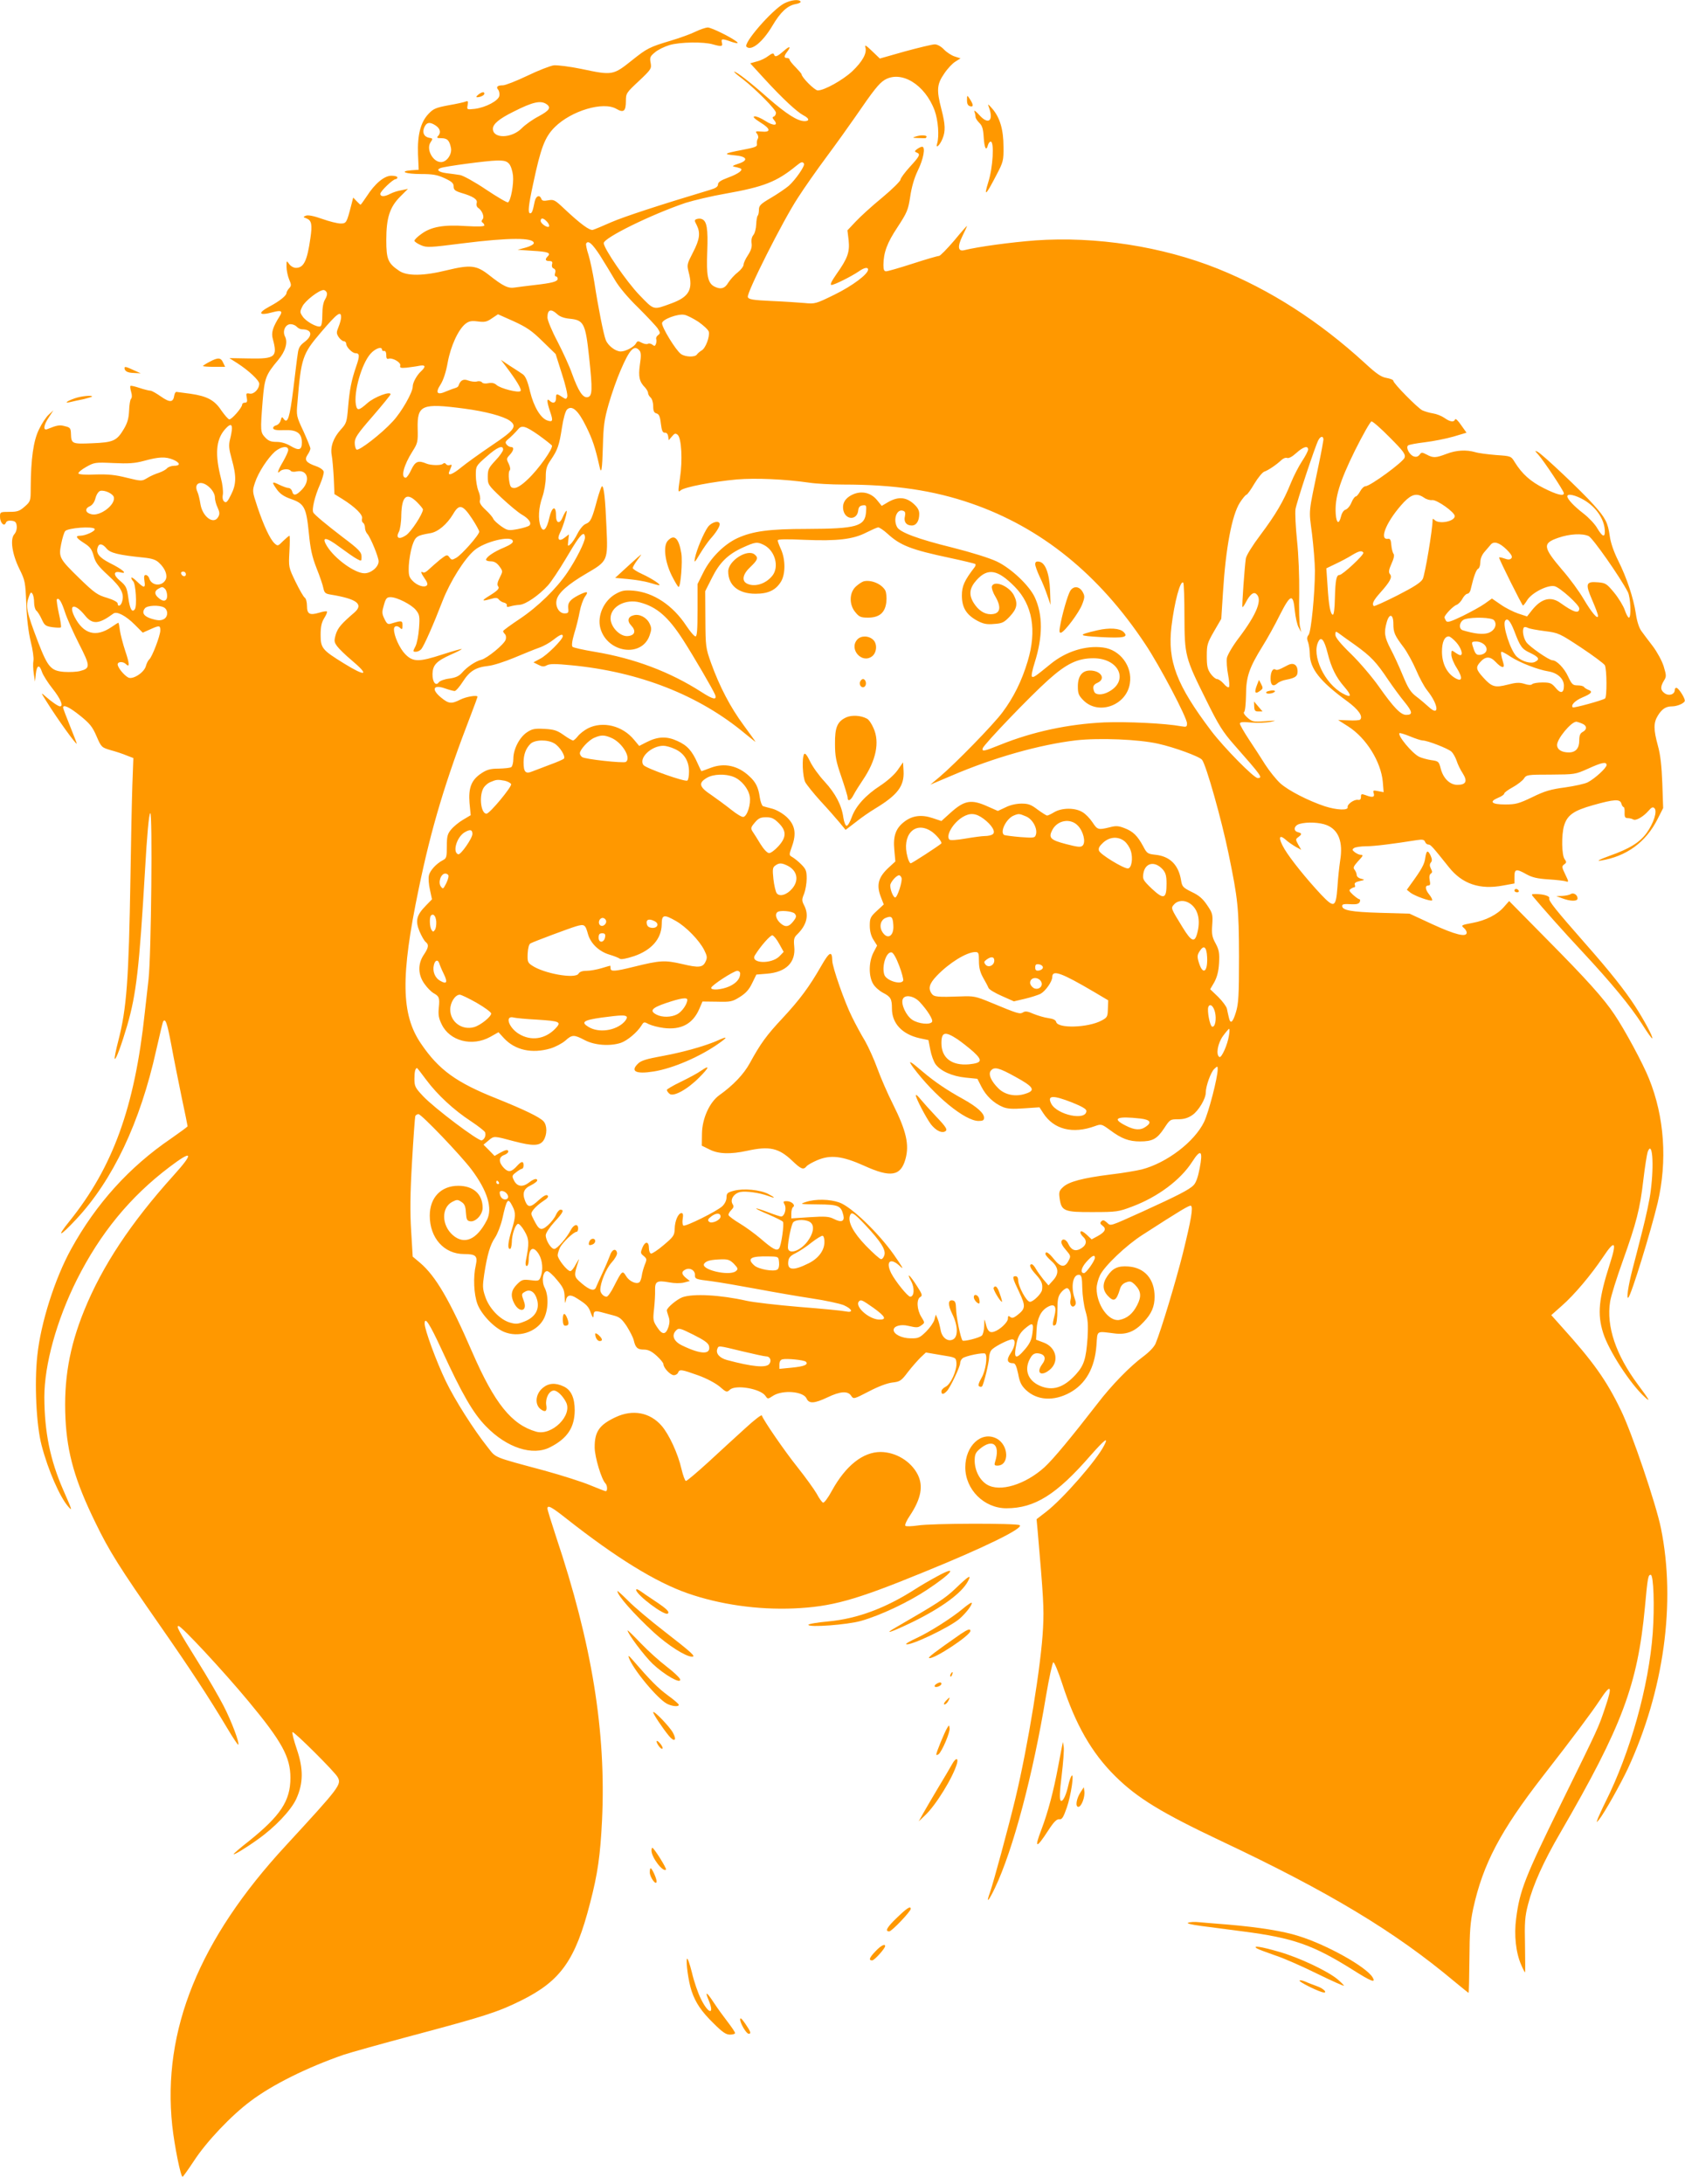 <?xml version="1.0" standalone="no"?>
<!DOCTYPE svg PUBLIC "-//W3C//DTD SVG 20010904//EN"
 "http://www.w3.org/TR/2001/REC-SVG-20010904/DTD/svg10.dtd">
<svg version="1.0" xmlns="http://www.w3.org/2000/svg"
 width="988pt" height="1280pt" viewBox="0 0 988 1280"
 preserveAspectRatio="xMidYMid meet">
<g transform="translate(0,1280) scale(0.1,-0.1)"
fill="#ff9800" stroke="none">
<path d="M4598 12780 c-71 -38 -241 -233 -221 -254 28 -27 95 27 152 123 47
80 88 118 136 127 19 3 32 10 29 15 -9 15 -57 9 -96 -11z"/>
<path d="M4077 12614 c-26 -13 -92 -37 -146 -53 -121 -36 -138 -45 -221 -111
-115 -92 -117 -93 -301 -54 -68 14 -141 23 -162 21 -21 -3 -91 -30 -155 -61
-65 -31 -129 -56 -143 -56 -32 0 -42 -9 -28 -26 6 -7 9 -23 7 -35 -4 -29 -80
-69 -144 -77 -47 -5 -47 -5 -42 22 4 22 2 26 -11 21 -9 -4 -54 -14 -101 -22
-74 -14 -89 -20 -117 -50 -47 -49 -66 -124 -62 -237 l4 -91 -43 -3 c-75 -6
-34 -22 56 -22 71 0 97 -5 140 -25 41 -19 52 -29 52 -48 0 -19 8 -26 43 -37
72 -21 99 -39 92 -60 -3 -10 0 -22 7 -27 24 -15 40 -53 28 -68 -8 -9 -8 -15 0
-20 5 -3 10 -11 10 -16 0 -7 -36 -8 -108 -4 -130 9 -204 -4 -261 -46 -23 -16
-41 -34 -41 -40 0 -5 17 -17 38 -26 34 -15 51 -14 247 11 271 34 415 34 415 1
0 -7 -21 -19 -47 -26 l-48 -13 87 -6 c90 -5 110 -12 90 -32 -18 -18 -15 -28 9
-28 16 0 20 -5 16 -19 -3 -12 1 -22 10 -25 9 -4 12 -13 8 -26 -4 -11 -2 -20 4
-20 6 0 11 -6 11 -14 0 -16 -31 -25 -139 -37 -42 -5 -92 -11 -111 -14 -40 -7
-69 7 -154 74 -73 57 -108 60 -246 27 -137 -34 -234 -35 -280 -3 -65 44 -75
67 -75 180 0 130 20 193 82 255 l45 45 -38 -8 c-21 -3 -51 -13 -66 -21 -34
-18 -58 -18 -58 0 0 15 74 86 90 86 6 0 10 5 10 10 0 6 -16 10 -35 10 -42 0
-97 -46 -145 -121 -18 -27 -34 -49 -36 -49 -2 0 -12 10 -23 21 l-20 21 -11
-43 c-27 -105 -29 -109 -63 -109 -18 0 -66 12 -108 27 -48 17 -82 24 -95 19
-18 -8 -18 -8 3 -16 30 -12 35 -36 23 -116 -19 -134 -39 -174 -85 -174 -13 0
-31 10 -39 22 -16 22 -16 22 -16 -15 0 -21 7 -54 15 -74 14 -32 14 -38 0 -53
-8 -9 -15 -21 -15 -27 0 -15 -40 -48 -97 -78 -77 -41 -66 -58 20 -34 46 12 56
6 37 -24 -41 -65 -51 -97 -40 -135 28 -104 14 -116 -138 -113 l-117 2 47 -30
c65 -42 128 -100 128 -120 0 -31 -31 -63 -56 -58 -21 4 -22 1 -17 -24 4 -22 2
-29 -11 -29 -9 0 -16 -5 -16 -11 0 -18 -63 -90 -76 -87 -7 2 -27 25 -46 52
-40 61 -84 84 -180 98 -40 5 -77 10 -83 11 -5 1 -11 -8 -13 -20 -6 -42 -25
-44 -77 -8 -27 19 -55 35 -62 35 -8 0 -37 7 -64 16 -27 9 -52 15 -54 12 -3 -2
-1 -18 4 -35 6 -19 5 -35 -1 -41 -5 -5 -10 -36 -11 -68 -2 -45 -9 -71 -30
-107 -42 -71 -62 -80 -187 -85 -119 -5 -122 -3 -124 56 -1 32 -5 37 -35 44
-31 9 -47 6 -103 -17 -27 -11 -23 23 9 70 l26 40 -27 -25 c-15 -13 -41 -52
-57 -86 -33 -66 -48 -172 -49 -345 0 -75 -1 -78 -35 -108 -31 -27 -43 -31 -90
-31 -54 0 -55 -1 -55 -29 0 -34 24 -60 34 -36 4 11 15 15 33 13 22 -2 29 -9
31 -31 2 -17 -4 -37 -14 -48 -26 -29 -13 -117 30 -204 33 -67 35 -76 40 -205
3 -87 13 -165 26 -220 12 -47 19 -97 16 -113 -3 -15 -2 -49 2 -75 l7 -47 5 45
c6 53 21 58 36 12 6 -18 34 -63 62 -98 47 -59 66 -104 44 -104 -11 0 -51 28
-86 59 -28 25 -27 23 9 -34 63 -101 175 -256 175 -243 0 3 -18 49 -40 104 -22
54 -40 102 -40 107 0 20 38 2 99 -47 57 -46 73 -65 97 -121 28 -65 30 -66 84
-82 30 -8 72 -22 93 -31 l39 -15 -6 -161 c-3 -89 -8 -330 -11 -536 -10 -604
-22 -771 -72 -963 -14 -54 -23 -100 -20 -103 7 -7 41 87 73 196 53 182 71 338
104 904 12 212 23 333 31 340 14 14 6 -833 -10 -974 -6 -52 -16 -140 -22 -195
-59 -555 -187 -906 -442 -1223 -80 -99 -57 -92 40 12 215 230 375 567 469 991
20 88 38 163 40 167 14 23 24 -6 49 -139 15 -82 43 -220 61 -308 19 -88 34
-163 34 -166 0 -3 -44 -35 -97 -72 -244 -166 -439 -381 -586 -648 -95 -172
-178 -432 -198 -623 -18 -162 -6 -411 25 -527 38 -146 107 -303 156 -359 26
-29 24 -24 -29 97 -77 176 -110 339 -111 544 0 190 72 451 191 689 137 272
312 486 544 661 136 103 144 84 22 -51 -249 -276 -417 -529 -523 -790 -88
-216 -121 -410 -110 -635 10 -204 56 -365 176 -610 81 -167 141 -262 378 -602
179 -257 286 -420 397 -606 32 -54 60 -95 62 -93 9 9 -39 137 -86 228 -26 51
-95 170 -154 264 -112 180 -125 204 -110 204 17 0 262 -263 409 -440 197 -237
247 -328 247 -450 0 -135 -58 -222 -245 -372 -49 -38 -88 -72 -88 -75 0 -7 66
32 140 85 101 71 196 171 227 238 42 92 43 177 3 293 -17 51 -29 96 -25 99 7
7 248 -232 265 -264 24 -43 12 -58 -304 -401 -508 -549 -725 -1083 -666 -1641
13 -119 50 -304 61 -300 4 2 34 44 67 94 73 112 218 265 331 349 127 96 330
197 546 272 39 13 221 64 405 113 416 111 497 136 636 205 232 115 318 236
404 571 45 172 60 281 70 483 25 521 -59 1037 -270 1666 -27 83 -50 156 -50
163 0 23 22 12 113 -60 290 -228 520 -370 708 -436 189 -66 411 -98 624 -89
222 10 357 47 755 210 358 145 595 261 569 278 -20 12 -521 11 -598 -2 -35 -5
-68 -6 -72 -2 -5 5 7 32 27 61 65 98 79 173 45 240 -40 78 -128 131 -217 132
-104 0 -205 -80 -286 -227 -22 -41 -45 -72 -52 -70 -6 2 -23 25 -37 52 -15 26
-66 97 -113 156 -76 95 -199 274 -209 303 -2 6 -46 -28 -98 -76 -52 -47 -149
-136 -215 -197 -67 -61 -126 -111 -132 -111 -5 0 -17 32 -26 70 -20 89 -73
204 -117 254 -68 78 -169 97 -269 50 -96 -45 -124 -85 -123 -179 1 -57 40
-186 63 -209 12 -12 13 -46 2 -46 -4 0 -45 16 -91 35 -45 19 -167 58 -269 86
-305 82 -282 73 -331 135 -83 104 -194 279 -247 389 -55 114 -124 302 -124
337 0 45 28 3 101 -155 119 -259 184 -371 259 -447 122 -126 274 -175 376
-122 101 51 143 116 144 215 0 74 -21 121 -65 141 -48 23 -89 20 -123 -9 -44
-37 -48 -101 -8 -127 25 -17 35 -8 29 27 -6 40 17 85 45 85 20 0 52 -31 71
-68 40 -77 -83 -199 -175 -173 -144 41 -244 166 -374 464 -134 309 -215 447
-306 525 l-44 37 -9 150 c-7 110 -6 217 5 405 8 140 17 261 19 268 2 6 11 12
19 12 17 0 247 -240 311 -325 93 -124 125 -227 90 -296 -59 -115 -132 -147
-200 -88 -66 58 -68 161 -3 195 27 14 32 14 53 0 19 -12 25 -26 27 -63 3 -41
6 -48 25 -51 32 -5 73 39 73 79 0 80 -54 129 -143 129 -101 0 -167 -69 -167
-175 0 -131 84 -225 201 -225 69 0 81 -11 69 -65 -16 -69 -12 -170 10 -229 23
-60 96 -137 155 -162 84 -35 187 -3 230 70 30 51 34 139 9 188 -20 38 -11 98
14 98 9 0 36 -24 59 -53 37 -44 43 -59 44 -102 1 -30 4 -39 6 -22 6 38 26 43
65 18 59 -37 70 -49 83 -88 9 -24 14 -30 15 -17 0 29 7 33 43 24 18 -5 51 -14
75 -20 35 -9 48 -20 77 -63 18 -29 37 -65 41 -82 10 -44 22 -55 60 -55 25 0
45 -10 74 -36 22 -20 40 -42 40 -49 0 -22 41 -65 61 -65 11 0 22 7 25 15 8 21
20 19 118 -16 50 -18 102 -46 126 -66 39 -34 42 -35 60 -18 34 31 179 6 208
-36 14 -20 14 -20 46 1 57 35 176 25 195 -16 14 -32 45 -31 123 6 75 36 120
39 139 9 14 -20 15 -20 104 26 55 29 109 49 138 52 44 5 52 10 91 62 24 31 58
69 74 85 l31 29 88 -15 c88 -14 88 -14 91 -45 4 -44 -34 -128 -64 -141 -13 -7
-24 -18 -24 -27 0 -20 13 -19 33 3 20 22 77 142 77 163 0 9 6 22 14 28 16 14
124 36 133 27 15 -15 2 -102 -22 -142 -16 -28 -21 -45 -14 -49 6 -4 13 -4 17
-1 10 11 41 139 42 172 0 17 8 38 18 46 23 21 98 58 117 58 23 0 18 -40 -9
-81 -26 -38 -21 -59 15 -59 12 0 19 -16 29 -62 9 -50 19 -69 46 -95 65 -61
162 -67 256 -16 94 51 147 145 157 277 7 92 -5 84 112 70 65 -7 114 12 165 68
46 48 64 90 64 148 0 103 -58 170 -153 177 -62 5 -93 -10 -124 -56 -30 -44
-29 -81 2 -115 36 -39 51 -31 72 39 5 19 18 33 36 39 23 9 31 6 52 -14 36 -37
39 -68 13 -119 -26 -51 -59 -78 -104 -87 -62 -12 -134 87 -134 185 0 19 9 54
20 77 27 55 154 176 250 237 220 142 275 175 283 170 14 -8 2 -79 -47 -278
-42 -167 -127 -449 -160 -529 -9 -21 -37 -50 -73 -77 -76 -56 -186 -168 -269
-277 -152 -196 -257 -323 -309 -371 -114 -103 -263 -148 -338 -102 -43 26 -71
82 -72 139 0 36 5 48 28 68 77 66 124 29 92 -73 -6 -19 -4 -23 13 -23 72 0 68
121 -5 159 -88 45 -183 -42 -183 -169 0 -130 110 -240 241 -240 166 0 294 80
493 309 84 95 108 113 80 59 -44 -87 -242 -313 -339 -388 l-57 -44 6 -65 c34
-391 38 -456 32 -571 -10 -212 -88 -691 -162 -1000 -40 -166 -127 -487 -149
-551 -25 -69 -10 -56 29 26 106 222 223 663 299 1123 18 107 38 197 43 199 6
2 29 -54 52 -124 77 -239 174 -408 311 -543 130 -129 272 -215 625 -382 630
-297 1016 -530 1362 -820 45 -37 83 -68 85 -68 2 0 4 89 5 198 1 161 5 215 22
295 57 261 160 456 405 772 184 236 291 380 336 448 68 104 78 90 32 -44 -40
-118 -32 -101 -257 -559 -213 -434 -243 -510 -264 -674 -13 -97 -2 -201 30
-273 10 -24 20 -43 22 -43 2 0 1 71 0 157 -3 136 -1 170 18 242 29 113 89 248
190 421 362 624 452 865 495 1320 16 175 19 190 34 190 17 0 23 -184 12 -340
-23 -314 -132 -702 -278 -993 -19 -38 -38 -81 -44 -95 -9 -26 -9 -26 7 -7 32
40 126 208 169 299 211 456 283 972 194 1409 -28 139 -171 562 -235 692 -85
176 -162 284 -349 491 l-59 66 62 55 c74 65 170 179 242 286 69 104 82 91 40
-39 -66 -206 -75 -295 -40 -406 32 -103 160 -301 246 -378 34 -31 25 -15 -42
75 -130 175 -186 342 -163 486 5 33 39 141 74 238 80 224 101 304 121 477 9
77 21 149 25 162 27 73 39 -67 18 -228 -5 -46 -28 -152 -49 -234 -21 -83 -47
-185 -58 -226 -25 -97 -37 -178 -24 -165 18 18 131 385 172 556 57 244 40 502
-51 727 -35 88 -143 288 -202 375 -63 95 -165 208 -399 444 l-219 222 -31 -35
c-39 -45 -107 -79 -183 -93 -68 -13 -70 -14 -50 -31 8 -7 15 -19 15 -26 0 -29
-66 -13 -199 48 l-136 63 -175 5 c-168 5 -220 15 -220 40 0 11 9 13 61 10 25
-1 38 4 42 14 4 9 2 16 -3 16 -5 0 -21 12 -37 26 -22 21 -25 27 -13 34 8 6 18
10 22 10 4 0 5 6 2 14 -4 10 5 17 28 22 32 7 32 8 8 14 -14 3 -25 13 -25 22 0
8 -6 22 -12 30 -10 11 -7 20 17 47 34 36 36 41 17 41 -7 0 -22 7 -33 15 -16
13 -17 16 -4 25 8 5 40 10 70 10 48 0 159 14 297 36 34 5 44 3 49 -10 3 -9 12
-16 20 -16 13 0 24 -13 120 -133 78 -98 181 -133 318 -107 l66 12 0 39 c0 47
10 49 72 14 33 -18 64 -25 128 -29 46 -3 92 -8 102 -12 17 -5 17 -2 -4 41 -21
43 -21 48 -6 59 14 10 14 14 2 31 -17 23 -19 142 -3 196 19 62 56 88 170 120
124 35 159 37 166 9 3 -11 9 -20 13 -20 4 0 7 -15 6 -32 -1 -27 3 -33 19 -33
11 0 25 -4 32 -8 15 -9 59 16 90 52 17 20 25 23 34 14 18 -18 -5 -88 -46 -145
-41 -56 -99 -92 -220 -135 -58 -21 -76 -31 -50 -27 151 24 266 107 335 245
l32 63 -5 146 c-4 102 -11 167 -26 220 -26 95 -26 134 0 176 24 39 47 54 83
54 32 0 76 20 75 34 -1 18 -34 69 -47 74 -7 2 -12 -3 -12 -12 0 -26 -34 -37
-58 -20 -26 18 -28 37 -6 74 16 25 15 31 -1 85 -10 32 -39 85 -64 118 -25 33
-56 73 -67 89 -13 18 -26 57 -32 101 -14 92 -53 210 -104 312 -25 50 -44 104
-49 143 -11 79 -25 106 -95 184 -68 77 -299 295 -328 310 -18 9 -17 6 5 -18
32 -36 149 -212 149 -225 0 -19 -43 -8 -118 30 -78 39 -127 83 -170 152 -22
36 -22 36 -109 42 -49 4 -104 11 -123 17 -53 15 -110 12 -168 -10 -63 -24 -78
-25 -117 -4 -27 14 -31 14 -41 -1 -9 -11 -20 -15 -34 -10 -25 8 -48 51 -34 64
5 5 50 13 99 19 50 6 125 21 167 33 l77 23 -32 45 c-17 25 -32 40 -35 33 -6
-18 -30 -15 -63 9 -16 11 -46 23 -66 26 -21 3 -49 12 -63 18 -29 15 -170 158
-170 173 0 6 -18 13 -40 17 -31 5 -59 24 -127 87 -269 246 -554 429 -862 553
-327 131 -716 191 -1070 166 -144 -11 -336 -37 -416 -57 -38 -10 -42 20 -12
82 15 30 27 57 27 60 0 2 -34 -36 -75 -86 -42 -49 -82 -90 -89 -90 -8 0 -77
-20 -154 -45 -77 -25 -147 -45 -156 -45 -12 0 -16 9 -16 38 1 72 21 128 83
221 56 86 62 100 74 178 8 55 23 108 44 152 34 68 47 141 26 141 -7 0 -20 -7
-30 -14 -15 -12 -16 -14 -2 -20 24 -9 18 -21 -40 -84 -30 -33 -55 -67 -55 -75
0 -8 -48 -56 -107 -105 -60 -49 -130 -113 -156 -141 l-48 -51 7 -58 c7 -69 -5
-105 -71 -198 -30 -43 -40 -64 -29 -64 16 0 113 48 159 79 32 23 55 27 55 11
0 -27 -93 -96 -197 -147 -110 -54 -115 -55 -175 -49 -35 3 -122 9 -195 12
-108 5 -133 9 -138 23 -9 22 205 447 293 581 37 58 113 166 168 240 55 74 131
180 169 235 107 156 138 195 171 216 97 59 237 -25 294 -178 21 -57 28 -151
15 -194 -11 -34 15 -12 31 27 19 45 17 85 -6 174 -29 111 -27 146 16 208 19
29 49 61 66 71 l30 19 -34 11 c-19 6 -48 25 -63 41 -17 18 -39 30 -54 30 -14
0 -93 -19 -174 -41 l-148 -42 -46 44 c-34 33 -44 39 -39 22 11 -34 -17 -84
-77 -141 -56 -52 -164 -112 -202 -112 -18 0 -95 77 -95 95 0 3 -16 21 -35 41
-19 19 -35 39 -35 44 0 6 -7 10 -15 10 -19 0 -19 11 0 36 26 34 16 37 -20 5
-39 -34 -51 -38 -57 -19 -3 8 -13 5 -33 -10 -15 -12 -45 -27 -67 -32 l-39 -11
87 -95 c104 -113 186 -189 225 -210 34 -17 38 -34 7 -34 -42 0 -107 42 -215
136 -104 92 -184 154 -198 154 -4 0 17 -19 47 -41 81 -63 198 -181 198 -200 0
-10 -6 -19 -12 -22 -10 -3 -10 -8 1 -21 28 -33 -3 -36 -51 -5 -26 17 -55 29
-64 27 -12 -2 -1 -13 35 -36 61 -37 63 -59 5 -53 -34 3 -37 1 -25 -13 7 -9 9
-21 5 -28 -5 -7 -7 -21 -6 -30 3 -18 -5 -21 -93 -38 -98 -19 -106 -24 -40 -30
76 -6 87 -30 23 -50 -31 -10 -37 -15 -23 -17 11 -2 26 -6 34 -9 24 -8 -7 -32
-70 -55 -43 -16 -59 -27 -59 -40 0 -13 -13 -22 -47 -32 -297 -89 -504 -157
-578 -189 -49 -22 -98 -42 -108 -45 -19 -6 -73 34 -170 125 -53 50 -60 54 -92
48 -27 -5 -37 -3 -41 9 -10 26 -32 17 -39 -17 -11 -55 -16 -68 -26 -68 -15 0
-11 42 17 172 45 212 68 274 127 333 97 96 284 152 361 107 43 -25 56 -14 56
47 0 44 3 48 76 116 73 69 75 73 69 107 -6 31 -3 38 25 61 17 15 56 34 86 43
62 18 200 20 254 4 50 -14 59 -13 53 10 -6 24 1 25 56 5 23 -8 39 -10 36 -5
-11 18 -153 90 -176 89 -13 -1 -45 -12 -72 -25z m-869 -427 c24 -19 11 -36
-50 -69 -35 -18 -78 -49 -98 -69 -59 -61 -170 -63 -170 -4 0 28 37 59 120 100
116 59 163 69 198 42z m-653 -123 c27 -18 32 -43 13 -62 -9 -9 -5 -12 19 -12
35 0 48 -12 57 -56 8 -37 -24 -84 -58 -84 -48 0 -88 75 -62 115 15 22 14 24
-6 27 -31 5 -44 31 -30 62 13 30 33 33 67 10z m430 -224 c10 -11 20 -41 23
-69 5 -51 -13 -147 -29 -157 -5 -3 -63 31 -129 75 -65 44 -134 82 -152 85 -18
3 -54 8 -80 11 -46 6 -62 20 -35 30 24 10 273 43 328 44 44 1 60 -3 74 -19z
m1729 1 c8 -12 -49 -94 -89 -130 -19 -16 -66 -48 -105 -71 -60 -35 -70 -45
-70 -69 0 -15 -3 -31 -7 -35 -4 -3 -8 -27 -9 -51 -1 -25 -8 -53 -17 -63 -9
-11 -13 -29 -10 -48 3 -22 -3 -41 -21 -69 -14 -21 -26 -46 -26 -56 0 -10 -16
-31 -35 -46 -20 -15 -44 -43 -55 -60 -20 -35 -46 -41 -82 -22 -38 20 -47 65
-41 205 5 133 -2 179 -32 190 -8 4 -22 3 -30 0 -14 -5 -14 -9 0 -35 23 -46 18
-84 -22 -161 -35 -68 -36 -72 -25 -115 27 -101 3 -145 -101 -183 -109 -40
-100 -42 -189 50 -75 78 -208 272 -208 303 0 31 279 168 480 236 48 15 153 40
234 54 225 40 300 69 416 164 28 23 36 25 44 12z m-1510 -337 c16 -15 21 -34
10 -34 -16 0 -44 23 -44 35 0 19 15 19 34 -1z m314 -201 c27 -43 66 -107 87
-143 23 -40 74 -102 136 -162 54 -54 106 -109 116 -124 15 -24 15 -28 2 -38
-9 -6 -14 -17 -11 -24 2 -7 1 -20 -2 -28 -5 -13 -9 -14 -21 -4 -8 6 -19 9 -26
5 -6 -4 -22 -1 -36 6 -22 12 -26 11 -34 -4 -12 -21 -61 -47 -89 -47 -31 0 -75
34 -88 67 -13 32 -45 194 -67 338 -9 55 -24 127 -34 160 -11 33 -17 63 -14 68
12 20 35 0 81 -70z m-1602 -218 c4 -8 -1 -26 -10 -40 -10 -16 -16 -46 -16 -89
0 -42 -4 -66 -12 -69 -20 -7 -86 30 -104 59 -16 23 -16 28 -1 58 15 32 97 96
124 96 8 0 16 -7 19 -15z m1351 -126 c14 -14 40 -24 73 -27 83 -8 93 -27 114
-223 21 -195 20 -233 -10 -237 -27 -4 -53 36 -90 138 -14 41 -53 126 -85 188
-33 62 -59 125 -59 141 0 47 20 54 57 20z m-1267 -19 c0 -11 -7 -37 -15 -56
-13 -32 -13 -38 1 -60 9 -13 23 -24 30 -24 8 0 14 -7 14 -15 0 -19 36 -55 54
-55 25 0 26 -16 5 -76 -29 -85 -39 -137 -48 -241 -7 -87 -10 -95 -43 -131 -44
-49 -62 -101 -53 -150 4 -20 9 -80 12 -132 l4 -96 47 -29 c75 -47 121 -93 115
-114 -3 -10 0 -22 6 -25 6 -4 11 -17 11 -28 0 -12 6 -29 14 -37 19 -22 66
-136 66 -161 0 -33 -44 -70 -83 -70 -56 0 -173 84 -219 158 -36 58 -8 57 73
-4 41 -30 86 -62 102 -70 26 -14 27 -14 27 12 0 28 -15 44 -111 116 -94 72
-164 130 -172 144 -10 18 9 97 40 166 13 31 23 64 21 74 -2 9 -20 23 -43 31
-60 21 -72 36 -52 67 10 14 17 31 17 37 0 7 -19 53 -41 102 -41 87 -42 92 -35
166 21 262 30 287 136 411 98 115 120 131 120 90z m1181 -140 l77 -75 37 -117
c21 -64 35 -124 31 -134 -6 -15 -8 -15 -31 0 -32 21 -35 20 -35 -9 0 -27 -18
-33 -38 -13 -17 17 -16 -7 4 -66 18 -52 15 -61 -15 -51 -40 12 -81 80 -103
170 -14 61 -27 90 -42 101 -11 8 -45 30 -75 49 l-54 36 29 -38 c62 -82 95
-136 86 -145 -12 -12 -118 15 -141 36 -12 11 -28 14 -48 10 -18 -4 -33 -1 -37
5 -4 6 -17 9 -30 5 -12 -3 -35 0 -51 6 -29 11 -46 1 -57 -32 -2 -5 -10 -10
-18 -12 -8 -2 -32 -11 -54 -20 -53 -24 -65 -9 -33 40 16 25 32 72 42 129 18
98 62 193 104 227 21 16 35 19 73 14 39 -5 52 -3 82 18 l36 24 92 -41 c76 -35
106 -55 169 -117z m914 114 c30 -21 58 -47 61 -58 7 -29 -19 -98 -42 -110 -10
-6 -23 -17 -27 -23 -11 -18 -68 -16 -94 2 -30 21 -115 160 -111 182 4 22 92
55 130 48 15 -2 52 -21 83 -41z m-2355 -29 c7 -8 21 -15 30 -15 59 0 66 -36
16 -74 -27 -20 -36 -35 -40 -69 -4 -23 -15 -116 -26 -206 -21 -168 -33 -207
-56 -177 -10 15 -12 14 -18 -7 -3 -14 -15 -27 -27 -30 -12 -3 -19 -11 -17 -18
3 -9 24 -12 65 -10 74 3 103 -18 103 -73 0 -44 -17 -49 -66 -20 -25 15 -54 24
-82 24 -34 0 -48 6 -67 26 -28 30 -29 36 -15 213 11 135 18 154 91 241 43 51
58 104 40 138 -16 31 2 72 33 72 13 0 29 -7 36 -15z m500 -135 c0 -5 6 -9 13
-7 7 1 12 -8 12 -24 -1 -17 4 -25 12 -22 22 9 74 -20 70 -39 -4 -14 2 -16 37
-13 22 3 56 7 74 11 37 7 41 -4 11 -32 -25 -23 -49 -66 -49 -90 0 -34 -66
-150 -118 -205 -65 -71 -197 -173 -211 -164 -6 3 -11 21 -11 40 0 29 16 53
105 155 58 67 105 125 105 129 0 20 -94 -15 -135 -51 -51 -45 -61 -47 -68 -11
-14 74 33 240 85 299 28 32 68 46 68 24z m1510 -5 c9 -11 10 -31 2 -82 -10
-72 -3 -101 31 -135 9 -10 17 -24 17 -32 0 -7 7 -19 15 -26 8 -7 15 -29 15
-50 0 -29 5 -39 19 -43 15 -4 21 -17 26 -60 5 -42 11 -54 23 -53 11 1 18 -8
20 -22 l3 -22 19 22 c15 18 20 20 33 10 23 -19 30 -150 14 -254 -12 -81 -12
-86 4 -72 21 19 188 51 330 64 111 9 277 2 424 -19 39 -6 129 -11 200 -11 299
0 529 -34 751 -111 408 -141 747 -414 1019 -824 85 -127 245 -431 245 -465 0
-20 -4 -22 -32 -17 -98 18 -319 28 -453 23 -211 -10 -419 -54 -612 -132 -94
-38 -106 -40 -101 -20 5 21 279 307 386 402 105 94 171 126 263 126 152 0 211
-134 87 -198 -36 -19 -74 -18 -82 2 -11 28 -6 41 19 52 51 23 21 72 -44 72
-46 0 -71 -33 -71 -93 0 -42 5 -54 33 -82 89 -89 253 -29 272 100 16 100 -58
198 -158 210 -102 13 -216 -23 -306 -96 -91 -74 -100 -81 -110 -75 -5 3 2 40
16 83 48 152 48 279 1 381 -32 70 -139 171 -223 211 -42 20 -147 53 -262 82
-199 49 -307 89 -323 120 -25 46 -1 109 36 95 12 -4 14 -13 10 -32 -8 -32 8
-54 40 -54 27 0 44 26 44 68 0 22 -10 39 -35 61 -44 38 -89 41 -146 9 l-39
-23 -26 32 c-40 51 -105 61 -162 25 -32 -21 -44 -48 -37 -83 13 -58 80 -59 87
-2 2 20 9 29 26 31 22 3 23 0 20 -39 -6 -84 -55 -98 -345 -99 -222 0 -319 -13
-409 -54 -78 -36 -157 -115 -199 -199 l-35 -70 0 -153 c0 -117 -3 -154 -12
-154 -7 0 -31 28 -53 61 -80 122 -194 197 -311 207 -52 4 -68 1 -104 -19 -69
-39 -109 -127 -90 -200 39 -145 243 -176 289 -43 12 34 12 44 0 69 -17 36 -59
58 -93 49 -34 -8 -41 -33 -15 -60 30 -32 22 -58 -19 -62 -46 -5 -102 53 -102
104 0 69 88 116 173 93 98 -26 165 -84 252 -219 63 -98 176 -292 188 -322 12
-33 -12 -28 -80 16 -184 118 -392 197 -627 236 -66 11 -124 24 -129 29 -6 6
-3 34 10 78 12 37 26 95 32 128 6 33 20 72 31 88 24 32 13 34 -39 8 -49 -26
-63 -43 -59 -78 3 -24 -1 -28 -22 -28 -32 0 -56 41 -46 80 10 41 67 91 175
154 125 73 126 74 117 271 -7 168 -15 240 -26 240 -4 0 -16 -35 -28 -77 -30
-113 -39 -132 -66 -143 -15 -5 -35 -29 -50 -58 -13 -26 -32 -55 -42 -62 -15
-14 -16 -12 -12 22 l4 36 -25 -19 c-32 -26 -47 -11 -28 27 20 39 48 136 38
130 -5 -3 -14 -19 -21 -36 -18 -44 -40 -39 -40 10 0 60 -24 51 -39 -14 -15
-69 -36 -90 -51 -51 -16 41 -12 110 10 172 11 32 20 83 20 116 0 49 5 66 30
102 40 59 49 85 65 189 8 53 20 95 29 105 29 29 66 -3 113 -99 37 -75 53 -122
78 -234 11 -51 16 -20 20 120 3 118 8 155 34 246 17 59 48 148 70 198 53 124
80 152 111 115z m-1027 -340 c122 -16 227 -44 265 -70 46 -33 31 -55 -105
-146 -71 -48 -150 -105 -178 -128 -51 -42 -82 -53 -71 -26 3 8 9 22 12 30 4
11 2 13 -9 9 -8 -3 -18 0 -22 6 -5 7 -11 8 -19 1 -12 -10 -70 -9 -96 2 -47 20
-65 13 -88 -35 -12 -27 -27 -48 -33 -48 -31 0 -12 73 40 155 30 47 32 56 30
133 -3 139 23 150 274 117z m5426 -169 c80 -80 93 -98 87 -118 -7 -25 -202
-168 -230 -168 -8 0 -22 -13 -31 -30 -9 -16 -20 -30 -26 -30 -5 0 -17 -16 -25
-36 -8 -20 -24 -38 -34 -41 -11 -3 -22 -19 -27 -40 -12 -49 -27 -41 -31 15 -6
94 22 187 112 370 47 94 91 172 98 172 8 0 56 -42 107 -94z m-6789 53 c0 -11
-5 -40 -11 -63 -9 -36 -7 -56 10 -118 28 -99 27 -147 -5 -209 -20 -41 -28 -48
-39 -39 -9 7 -12 23 -8 43 2 18 -2 59 -11 92 -36 140 -30 225 20 285 30 35 44
38 44 9z m1798 -39 c39 -28 74 -56 78 -61 9 -16 -78 -139 -141 -198 -34 -33
-63 -51 -78 -51 -22 0 -26 6 -32 46 -4 27 -2 51 3 56 6 6 4 20 -5 40 -14 27
-14 31 6 52 24 26 27 46 7 46 -7 0 -19 6 -25 14 -9 11 -8 17 4 28 21 17 46 42
63 62 21 26 44 19 120 -34z m4602 -27 c-1 -10 -12 -72 -26 -138 -64 -307 -60
-265 -41 -414 9 -75 17 -172 17 -216 0 -133 -22 -358 -37 -376 -10 -12 -11
-23 -3 -43 5 -15 10 -46 10 -69 1 -86 60 -161 218 -276 67 -49 96 -90 77 -109
-4 -4 -34 -6 -68 -4 l-61 2 61 -39 c104 -67 190 -205 201 -323 l5 -61 -32 6
c-29 6 -32 5 -26 -13 7 -23 -8 -26 -49 -10 -23 8 -26 7 -26 -11 0 -14 -6 -19
-17 -17 -23 4 -65 -26 -61 -43 4 -20 -64 -17 -133 5 -97 32 -216 93 -262 135
-25 23 -64 72 -88 109 -23 37 -66 103 -96 148 -29 44 -53 86 -53 93 0 9 17 11
68 6 37 -3 87 -1 112 4 39 9 35 9 -31 4 -71 -5 -77 -3 -105 21 -17 15 -25 29
-19 33 6 5 10 49 11 98 0 107 18 160 96 286 29 46 75 129 102 184 63 124 78
128 88 27 4 -40 14 -85 23 -100 l15 -27 -7 30 c-5 17 -7 106 -5 198 1 99 -4
227 -13 310 -8 78 -12 160 -9 182 6 40 115 369 134 405 13 25 30 26 30 3z
m-6070 -60 c0 -10 -14 -40 -30 -68 -31 -52 -39 -78 -18 -57 14 14 54 16 63 2
3 -5 19 -7 35 -3 63 12 82 -52 31 -106 -34 -36 -51 -39 -58 -11 -3 11 -13 20
-22 20 -9 0 -33 9 -54 19 -44 22 -46 17 -12 -30 18 -24 41 -40 82 -54 78 -27
89 -50 104 -200 9 -94 19 -138 45 -205 19 -47 37 -100 40 -117 6 -28 12 -33
43 -38 153 -25 195 -56 139 -105 -78 -67 -97 -90 -109 -128 -11 -39 -10 -45 8
-70 11 -15 49 -52 85 -82 107 -90 85 -99 -46 -18 -126 78 -136 89 -136 166 0
48 5 73 21 99 12 19 19 36 16 39 -3 3 -23 0 -45 -7 -57 -17 -72 -8 -72 40 0
22 -6 44 -13 48 -7 4 -31 46 -54 93 -41 85 -41 85 -36 178 3 50 3 92 0 92 -3
0 -19 -14 -37 -31 -30 -30 -31 -31 -50 -14 -26 24 -63 102 -101 215 -30 91
-30 92 -14 141 20 61 75 144 117 182 37 31 78 36 78 10z m1260 2 c0 -9 -20
-38 -45 -64 -40 -43 -45 -53 -45 -95 0 -46 2 -49 81 -124 45 -42 98 -86 117
-97 42 -24 61 -50 46 -65 -5 -5 -36 -15 -68 -21 -55 -10 -60 -9 -98 17 -22 16
-43 35 -46 44 -3 8 -23 32 -45 52 -28 26 -37 42 -33 56 4 10 0 35 -9 55 -8 20
-15 61 -15 91 0 54 0 55 63 110 62 55 97 70 97 41z m4720 0 c0 -8 -16 -39 -36
-69 -19 -29 -49 -87 -65 -127 -43 -107 -89 -185 -179 -305 -46 -61 -82 -119
-85 -137 -7 -46 -24 -281 -20 -285 2 -2 11 10 19 26 25 48 46 65 62 51 38 -31
4 -117 -100 -255 -37 -48 -68 -101 -72 -120 -3 -19 0 -63 7 -99 7 -36 9 -68 5
-72 -4 -5 -18 4 -31 20 -13 15 -31 27 -39 27 -8 0 -25 14 -38 32 -18 26 -22
45 -22 103 0 65 3 76 42 144 l43 74 10 156 c16 258 52 451 99 525 16 25 34 46
38 46 5 0 26 29 47 65 21 35 48 68 59 71 23 8 69 39 99 67 10 10 25 16 34 13
9 -4 30 7 54 29 41 37 69 45 69 20z m-6655 -59 c42 -18 45 -36 6 -36 -16 0
-34 -7 -41 -14 -6 -8 -28 -20 -48 -27 -20 -6 -52 -20 -69 -31 -32 -19 -33 -19
-120 2 -67 17 -108 21 -182 19 -58 -3 -98 0 -101 6 -3 5 18 23 45 38 48 27 53
28 160 23 88 -4 124 -2 180 13 87 24 126 25 170 7z m216 -165 c18 -18 29 -40
29 -56 0 -15 7 -42 16 -60 12 -26 13 -38 4 -54 -26 -49 -93 -1 -105 76 -4 25
-11 56 -17 69 -26 56 25 73 73 25z m-563 -57 c7 -45 -82 -111 -132 -98 -35 8
-41 32 -11 46 16 7 29 24 35 49 6 22 18 39 28 42 28 6 77 -18 80 -39z m7682
-1 c14 -10 35 -16 48 -14 27 3 132 -71 132 -94 0 -31 -92 -49 -118 -23 -9 9
-12 9 -12 0 0 -55 -45 -323 -58 -346 -12 -21 -53 -47 -149 -96 -73 -37 -135
-65 -138 -62 -12 13 -2 33 38 78 58 65 72 91 57 109 -9 11 -7 25 9 61 14 30
18 51 12 58 -5 6 -11 29 -13 51 -2 30 -7 39 -19 37 -58 -9 -5 111 94 216 46
47 76 53 117 25z m937 -13 c74 -43 123 -117 123 -186 0 -36 -15 -29 -44 19
-13 24 -50 63 -81 87 -56 43 -95 85 -95 101 0 18 47 8 97 -21z m-6841 -14 c19
-19 34 -38 34 -42 -1 -27 -70 -132 -99 -151 -41 -28 -62 -17 -42 20 7 13 14
58 14 99 3 112 32 135 93 74z m322 -96 c23 -35 42 -70 42 -76 0 -19 -105 -138
-136 -154 -23 -13 -27 -13 -39 4 -13 17 -16 16 -56 -15 -23 -19 -52 -45 -65
-57 -13 -13 -28 -21 -33 -17 -17 10 -13 -4 10 -37 14 -19 18 -33 12 -39 -15
-15 -58 -1 -85 28 -20 21 -23 33 -21 88 2 35 11 88 20 116 19 56 26 60 106 74
45 7 98 52 134 112 35 61 56 56 111 -27z m-2213 -60 c7 -12 -53 -40 -85 -40
-31 0 -24 -13 23 -43 35 -22 45 -36 56 -74 10 -39 25 -60 86 -116 76 -70 96
-108 80 -156 -7 -23 -25 -29 -25 -8 0 8 -26 22 -62 33 -56 16 -74 29 -159 111
-122 119 -126 126 -110 206 7 34 17 67 23 74 16 19 162 30 173 13z m4650 -29
c74 -68 138 -93 365 -141 79 -17 146 -33 149 -36 3 -3 1 -11 -4 -18 -61 -79
-75 -112 -75 -166 0 -71 26 -113 90 -148 36 -19 56 -23 99 -19 48 3 59 9 93
45 42 45 47 75 23 123 -28 54 -115 90 -129 53 -3 -8 5 -35 19 -58 40 -68 30
-106 -27 -106 -37 0 -72 24 -98 65 -31 49 -26 88 16 135 66 73 124 63 225 -40
103 -105 129 -255 75 -435 -35 -117 -83 -213 -148 -300 -55 -74 -275 -299
-368 -378 l-55 -46 125 53 c247 106 517 182 730 207 136 15 366 6 481 -20 95
-21 242 -75 257 -94 24 -29 115 -352 156 -552 55 -267 60 -315 61 -600 0 -231
-3 -278 -18 -327 -19 -63 -33 -73 -42 -30 -4 15 -8 37 -11 50 -3 13 -26 44
-51 69 l-47 45 24 41 c16 30 25 62 28 112 3 60 0 77 -20 115 -21 38 -24 55
-20 110 4 60 2 68 -30 115 -25 37 -47 57 -90 77 -52 26 -57 31 -63 70 -15 89
-65 139 -149 148 -47 5 -51 8 -73 50 -33 61 -59 87 -109 106 -36 14 -51 15
-88 5 -66 -16 -71 -15 -100 29 -15 23 -41 50 -59 60 -43 27 -121 26 -165 0
-18 -11 -37 -20 -42 -20 -5 0 -30 16 -56 35 -38 29 -54 35 -94 35 -30 0 -67
-8 -94 -22 l-45 -21 -59 26 c-97 44 -137 37 -220 -38 l-52 -47 -51 17 c-65 22
-119 15 -165 -20 -52 -39 -68 -85 -60 -167 l6 -67 -36 -33 c-65 -59 -77 -105
-48 -178 l16 -41 -41 -38 c-37 -34 -41 -43 -41 -86 0 -31 7 -60 21 -82 l22
-35 -22 -42 c-28 -56 -28 -139 -1 -183 10 -18 37 -41 58 -52 45 -23 52 -36 52
-93 0 -86 60 -150 162 -173 l52 -11 11 -57 c6 -32 20 -70 31 -85 30 -40 97
-70 176 -78 l69 -7 24 -47 c27 -53 72 -96 125 -118 26 -11 57 -13 125 -8 l90
6 22 -34 c62 -96 173 -124 304 -76 36 13 39 12 87 -23 68 -51 112 -67 176 -67
74 0 100 14 142 77 34 52 36 53 82 53 34 0 58 7 84 25 36 25 78 95 78 131 0
38 30 121 50 139 19 18 20 17 20 -2 0 -49 -53 -253 -80 -309 -57 -117 -219
-240 -365 -278 -33 -8 -116 -22 -185 -30 -160 -20 -243 -42 -276 -73 -23 -21
-26 -30 -21 -65 10 -76 26 -83 195 -82 139 0 151 2 230 32 150 56 284 156 352
262 51 80 65 67 44 -39 -9 -48 -21 -83 -35 -97 -24 -26 -95 -62 -299 -155
-200 -90 -186 -86 -210 -64 -16 14 -23 16 -32 7 -9 -9 -8 -15 7 -26 24 -18 15
-37 -29 -61 l-35 -19 -30 28 c-17 16 -31 23 -35 17 -4 -5 3 -19 15 -30 26 -24
19 -52 -17 -71 -29 -16 -53 -6 -69 28 -12 27 -34 36 -41 17 -4 -9 7 -30 25
-50 30 -35 31 -37 16 -65 -21 -41 -47 -38 -85 10 -31 39 -50 50 -50 30 0 -6
16 -24 35 -41 43 -38 46 -74 9 -114 l-26 -29 -30 35 c-15 19 -35 46 -44 62 -8
15 -19 27 -24 27 -19 0 -10 -23 25 -61 33 -37 40 -54 35 -89 -3 -22 -51 -70
-71 -70 -20 0 -69 91 -69 127 0 14 -6 23 -15 23 -21 0 -19 -9 21 -93 39 -83
38 -97 -12 -136 -21 -16 -30 -18 -40 -10 -11 9 -14 7 -14 -9 0 -22 -47 -66
-81 -77 -26 -9 -39 4 -49 47 -8 32 -8 32 -9 -13 -1 -26 -7 -51 -14 -57 -16
-14 -106 -36 -113 -29 -11 11 -38 142 -38 187 -1 34 -5 45 -19 48 -29 6 -30
-25 -3 -80 33 -66 35 -132 5 -148 -31 -17 -67 10 -74 57 -4 21 -11 49 -17 63
l-11 25 -8 -30 c-5 -17 -27 -48 -49 -70 -37 -36 -46 -40 -90 -39 -52 0 -100
24 -100 49 0 23 42 35 86 24 52 -12 57 -11 79 5 18 13 18 14 -3 48 -26 42 -29
103 -6 116 14 8 12 16 -19 64 -41 65 -65 85 -35 30 22 -40 19 -92 -5 -92 -14
0 -86 89 -111 137 -35 70 -5 95 51 42 26 -25 16 -7 -37 69 -91 128 -248 279
-318 304 -56 20 -141 22 -197 3 -38 -12 -35 -13 71 -14 121 -1 135 -7 149 -63
9 -37 -12 -45 -56 -22 -28 14 -50 16 -141 10 l-108 -7 0 30 c0 16 5 33 10 36
17 11 -9 35 -37 35 -21 0 -22 -2 -12 -21 12 -23 -1 -69 -21 -69 -5 0 -40 11
-76 25 -37 14 -68 24 -70 22 -2 -2 31 -18 74 -36 42 -18 80 -37 83 -42 8 -13
-10 -141 -23 -156 -14 -17 -37 -4 -110 59 -32 27 -85 66 -120 87 -34 20 -64
43 -66 49 -2 6 5 19 16 30 14 14 16 22 8 34 -17 27 7 64 46 72 35 6 112 -5
161 -23 45 -17 46 -12 2 11 -48 25 -145 34 -202 19 -38 -10 -43 -15 -43 -40 0
-16 -10 -37 -25 -51 -31 -29 -216 -121 -228 -113 -5 3 -7 21 -4 39 4 24 2 34
-7 34 -19 0 -39 -45 -40 -92 -1 -38 -6 -46 -64 -95 -35 -30 -69 -52 -75 -50
-7 2 -12 17 -12 32 0 40 -22 42 -38 3 -12 -30 -12 -34 7 -49 19 -16 20 -20 7
-51 -7 -18 -16 -48 -18 -66 -3 -18 -9 -35 -15 -38 -19 -12 -59 7 -77 37 -21
35 -24 32 -70 -58 -17 -35 -37 -63 -44 -63 -18 0 -37 21 -37 40 0 42 34 125
66 160 20 22 34 47 32 57 -6 30 -31 20 -42 -17 -7 -19 -26 -64 -43 -100 -17
-36 -33 -73 -37 -82 -9 -28 -37 -21 -85 20 -48 41 -48 42 -17 137 4 11 -3 1
-16 -22 -12 -24 -27 -43 -34 -43 -18 0 -74 71 -74 93 0 10 7 31 14 46 16 30
80 91 96 91 6 0 10 9 10 20 0 30 -26 24 -43 -9 -23 -45 -80 -111 -97 -111 -19
0 -50 50 -50 80 0 13 22 46 50 77 52 56 60 73 36 73 -7 0 -19 -14 -26 -30 -7
-17 -28 -44 -47 -61 -40 -35 -52 -30 -83 32 -19 37 -19 37 0 62 11 14 36 35
56 48 24 15 32 25 25 32 -7 7 -23 -1 -51 -26 -48 -45 -64 -46 -80 -8 -19 47
-10 74 33 94 20 10 37 23 37 28 0 15 -20 10 -47 -11 -37 -29 -69 -26 -88 9
-14 28 -14 31 11 50 15 12 31 21 35 21 5 0 9 9 9 20 0 26 -12 25 -36 -1 -35
-39 -52 -42 -79 -15 -32 33 -32 64 0 76 14 5 25 14 25 20 0 15 -14 12 -49 -7
l-31 -18 -32 33 -33 33 30 25 c32 27 30 27 149 -5 110 -29 151 -28 173 5 22
34 22 88 0 112 -23 25 -115 69 -274 133 -237 94 -340 168 -445 323 -116 170
-120 392 -13 906 74 358 156 632 309 1028 20 52 36 96 36 98 0 12 -66 1 -100
-16 -53 -27 -69 -25 -113 11 -60 49 -47 79 23 54 23 -8 49 -15 56 -15 7 0 29
25 48 55 40 62 75 84 149 92 29 3 97 25 152 48 55 23 121 50 147 59 26 9 63
30 84 47 38 30 54 36 54 20 0 -19 -94 -113 -133 -132 l-39 -21 28 -14 c23 -12
33 -13 51 -3 17 9 50 9 142 0 399 -38 749 -175 1019 -400 34 -28 62 -50 62
-49 0 2 -32 46 -70 98 -77 104 -141 226 -191 365 -31 87 -32 96 -33 255 l-1
165 39 77 c45 91 94 139 182 179 73 33 84 35 125 14 64 -34 89 -127 48 -179
-39 -49 -105 -69 -150 -46 -32 17 -23 56 21 97 43 41 48 54 25 73 -43 35 -155
-37 -155 -99 0 -82 60 -131 160 -131 75 0 119 21 150 72 26 44 26 128 0 187
-11 24 -20 48 -20 54 0 7 51 8 158 3 191 -8 285 3 362 43 30 15 61 29 69 30 8
0 33 -17 56 -38z m-1775 -21 c0 -26 -51 -128 -103 -205 -64 -95 -174 -202
-279 -272 -54 -36 -98 -68 -98 -72 0 -4 5 -12 11 -18 6 -6 8 -20 4 -32 -8 -27
-108 -109 -143 -118 -33 -8 -84 -42 -114 -77 -17 -19 -37 -28 -73 -33 -27 -3
-55 -13 -62 -22 -18 -25 -38 2 -37 50 2 52 23 74 107 112 37 16 66 31 64 33
-1 2 -51 -12 -110 -31 -141 -46 -175 -46 -221 1 -33 34 -66 107 -66 146 0 21
20 24 38 6 9 -9 12 -6 12 16 0 30 -4 30 -67 11 -19 -6 -25 -1 -39 28 -15 31
-15 40 -3 81 11 39 17 46 39 46 38 0 124 -44 149 -76 21 -26 23 -37 18 -105
-3 -42 -12 -90 -21 -107 -16 -31 -16 -32 3 -32 10 0 24 7 31 15 17 21 71 143
125 283 45 115 128 247 187 297 60 51 218 89 225 54 3 -10 -14 -22 -51 -38
-59 -24 -106 -56 -106 -72 0 -5 13 -9 28 -9 20 0 35 -9 50 -29 21 -29 21 -29
2 -67 -13 -25 -16 -41 -10 -49 11 -14 0 -26 -59 -62 -40 -25 -34 -28 19 -13
27 8 37 7 45 -4 6 -7 19 -16 30 -18 11 -2 19 -10 17 -17 -2 -9 4 -10 20 -5 13
4 37 8 54 9 36 2 113 55 167 114 19 21 65 90 102 152 69 117 92 149 107 149 4
0 8 -9 8 -20z m5885 8 c24 -11 185 -241 230 -328 16 -31 21 -150 6 -150 -5 0
-16 20 -24 44 -8 24 -36 70 -62 102 -44 53 -50 57 -94 61 -72 6 -77 -7 -36
-102 19 -44 35 -86 35 -94 0 -26 -37 18 -85 99 -25 43 -81 120 -126 171 -113
133 -115 155 -22 187 66 23 140 27 178 10z m-482 -78 c31 -31 37 -44 28 -53
-8 -8 -19 -8 -41 0 -17 6 -30 8 -30 5 0 -11 135 -281 140 -281 3 0 14 14 25
32 27 43 121 91 161 81 32 -8 144 -109 144 -130 0 -33 -32 -24 -109 31 -57 42
-113 28 -168 -41 l-29 -37 -52 17 c-29 10 -75 33 -103 53 l-51 35 -42 -30
c-22 -16 -81 -48 -129 -72 -73 -35 -91 -40 -98 -29 -5 8 -9 17 -9 21 0 13 51
67 71 73 10 4 26 20 34 36 9 16 22 29 29 29 8 0 17 12 20 28 17 73 32 115 44
119 6 3 12 20 12 38 0 20 9 43 25 61 14 16 30 35 36 42 18 22 51 12 92 -28z
m-8208 5 c21 -26 69 -38 217 -53 50 -5 73 -13 91 -31 36 -33 51 -74 38 -99
-22 -41 -82 -36 -96 8 -3 11 -13 20 -20 20 -10 0 -12 -9 -8 -35 7 -43 -2 -44
-44 -3 -18 18 -33 27 -33 22 0 -6 5 -15 11 -21 15 -15 23 -144 10 -163 -16
-24 -30 0 -39 69 -8 57 -13 67 -47 96 -43 35 -41 61 3 50 44 -11 9 19 -64 55
-64 33 -84 59 -70 95 8 22 28 18 51 -10z m7369 -24 c7 -11 -122 -131 -140
-131 -18 0 -24 -28 -27 -140 -1 -57 -6 -94 -12 -93 -14 3 -24 53 -31 170 l-7
102 54 26 c30 14 72 36 94 50 43 26 60 30 69 16z m-6904 -127 c0 -17 -22 -14
-28 4 -2 7 3 12 12 12 9 0 16 -7 16 -16z m5855 -247 c1 -230 3 -240 129 -493
71 -144 96 -184 163 -260 163 -185 169 -194 137 -194 -22 0 -197 178 -271 275
-205 271 -258 410 -234 614 17 141 52 273 69 256 4 -3 7 -93 7 -198z m-5977
161 c7 -7 12 -25 12 -40 0 -33 -23 -38 -52 -11 -23 20 -23 39 0 52 22 13 26
13 40 -1z m-768 -79 c0 -20 6 -42 13 -48 8 -6 22 -29 32 -51 16 -35 22 -40 62
-46 24 -3 46 -4 50 -1 3 3 -2 40 -12 82 -9 42 -14 79 -12 82 12 12 27 -11 48
-75 12 -37 49 -120 82 -185 67 -131 68 -144 6 -160 -19 -5 -60 -7 -92 -5 -78
6 -96 26 -153 173 -70 184 -76 212 -53 272 8 22 12 24 19 13 6 -8 10 -31 10
-51z m298 -76 c44 -55 82 -52 167 11 20 15 73 -13 125 -65 l47 -47 43 19 c55
25 60 24 60 -6 0 -30 -48 -156 -65 -170 -6 -5 -15 -22 -19 -37 -9 -39 -77 -83
-104 -69 -26 14 -62 59 -62 77 0 17 32 18 48 2 23 -23 22 1 -3 75 -14 42 -28
97 -32 122 -3 25 -7 45 -9 45 -2 0 -20 -11 -40 -25 -91 -62 -164 -42 -216 58
-39 77 1 83 60 10z m463 47 c27 -15 25 -58 -3 -70 -16 -8 -36 -7 -68 3 -47 14
-61 36 -40 62 14 17 82 20 111 5z m7209 -96 c0 -52 8 -69 61 -139 20 -27 53
-87 72 -131 19 -45 48 -99 65 -120 68 -85 74 -158 9 -97 -18 16 -50 44 -73 61
-33 25 -48 49 -79 124 -21 51 -53 121 -72 156 -35 68 -39 95 -22 155 15 54 39
49 39 -9z m590 21 c21 -25 4 -62 -34 -75 -31 -10 -80 -5 -149 16 -28 9 -19 56
13 65 49 14 157 10 170 -6z m118 -61 c36 -95 45 -108 95 -131 51 -25 57 -37
28 -52 -24 -13 -77 2 -107 30 -37 34 -85 183 -69 210 13 20 30 1 53 -57z m180
-3 c80 -10 86 -13 212 -96 71 -47 134 -94 140 -104 12 -24 13 -188 1 -195 -18
-12 -184 -57 -189 -52 -13 13 13 40 58 59 53 22 61 34 33 44 -10 4 -21 11 -25
16 -3 6 -20 10 -38 10 -28 0 -34 6 -56 53 -22 48 -67 94 -91 94 -20 0 -137 81
-154 107 -18 27 -25 73 -13 86 3 3 14 2 23 -3 9 -5 53 -13 99 -19z m-1110 -83
c91 -66 121 -97 192 -203 28 -41 71 -100 96 -130 47 -58 49 -75 9 -75 -32 0
-74 44 -160 166 -38 54 -111 140 -162 190 -64 62 -93 98 -93 113 0 21 2 22 19
10 10 -8 55 -40 99 -71z m591 17 c29 -33 42 -75 23 -75 -4 0 -18 7 -30 16 -21
15 -22 14 -22 -13 0 -16 14 -51 31 -77 39 -62 33 -87 -14 -57 -45 29 -72 84
-72 152 0 56 15 89 40 89 7 0 27 -16 44 -35z m-755 -61 c22 -88 50 -144 98
-199 46 -53 43 -68 -8 -40 -108 58 -186 226 -143 306 16 31 34 8 53 -67z m922
45 c22 -25 9 -52 -27 -57 -20 -2 -27 4 -37 31 -16 46 -16 47 16 47 16 0 37 -9
48 -21z m153 -69 c55 -35 158 -75 220 -85 54 -9 91 -43 91 -84 0 -44 -19 -49
-49 -12 -23 27 -32 31 -76 31 -28 0 -55 -4 -61 -10 -6 -6 -22 -6 -46 2 -29 9
-49 8 -99 -5 -74 -19 -92 -13 -142 42 -42 46 -45 60 -19 89 31 36 59 37 91 3
35 -37 56 -41 46 -8 -14 46 -17 67 -10 67 5 0 29 -13 54 -30z m415 -390 c31
-11 34 -35 6 -50 -15 -8 -20 -21 -20 -50 0 -46 -21 -70 -61 -70 -43 0 -69 17
-69 44 0 36 81 134 112 136 4 0 18 -4 32 -10z m-932 -100 c28 0 148 -47 168
-65 11 -10 24 -34 31 -54 6 -20 22 -53 36 -74 29 -46 19 -67 -32 -67 -43 0
-82 37 -97 94 -11 43 -13 45 -57 51 -25 4 -57 13 -71 20 -42 22 -127 125 -114
138 3 2 30 -6 62 -19 31 -13 65 -24 74 -24z m1078 -144 c0 -17 -68 -79 -110
-101 -17 -9 -77 -22 -133 -30 -83 -11 -119 -21 -192 -57 -79 -38 -98 -43 -159
-43 -80 0 -97 16 -42 39 20 8 36 19 36 25 0 5 22 22 50 37 27 15 57 38 65 50
15 23 20 24 158 24 140 1 143 1 217 34 83 38 110 43 110 22z m-3654 -314 c50
-37 75 -79 54 -92 -8 -6 -28 -10 -45 -10 -16 0 -68 -7 -115 -15 -51 -9 -88
-11 -93 -6 -23 23 21 98 77 132 43 26 77 24 122 -9z m250 13 c39 -16 69 -72
58 -107 -6 -19 -11 -20 -92 -14 -47 4 -90 10 -94 12 -27 17 12 96 56 114 29
12 32 12 72 -5z m303 -53 c33 -33 49 -98 29 -118 -11 -11 -28 -9 -98 9 -92 24
-104 37 -79 84 30 56 105 69 148 25z m1460 2 c70 -28 97 -99 79 -208 -5 -34
-13 -104 -16 -156 -9 -120 -19 -124 -96 -43 -86 92 -178 206 -214 266 -38 64
-35 92 7 55 14 -13 41 -31 58 -41 l33 -18 -18 31 c-16 29 -16 32 1 44 22 17
22 22 -4 29 -28 8 -21 39 11 48 45 13 119 9 159 -7z m-2322 -34 c30 -18 70
-66 62 -74 -18 -16 -172 -116 -179 -116 -5 0 -14 17 -19 38 -35 125 41 211
136 152z m1136 -60 c14 -11 31 -36 37 -56 15 -44 5 -104 -17 -104 -27 0 -163
83 -169 104 -5 14 2 27 25 48 38 34 87 37 124 8z m225 -166 c17 -20 22 -37 22
-83 0 -90 -16 -95 -86 -30 -52 50 -55 56 -50 89 10 64 67 76 114 24z m-1532
-49 c7 -18 -24 -115 -37 -115 -11 0 -29 43 -29 70 0 19 36 60 52 60 5 0 11 -7
14 -15z m1692 -151 c48 -33 63 -99 41 -177 -15 -54 -34 -45 -85 38 -70 114
-70 112 -49 135 22 24 62 26 93 4z m-1740 -126 c5 -68 -38 -90 -68 -34 -15 30
-5 65 23 76 34 14 42 7 45 -42z m1840 -189 c4 -88 -26 -106 -49 -29 -10 33 -9
43 5 65 25 39 41 26 44 -36z m-1806 -48 c16 -41 26 -81 24 -88 -11 -27 -96 -2
-110 32 -18 49 10 139 42 133 10 -2 27 -32 44 -77z m468 26 c0 -39 7 -66 25
-98 14 -24 28 -51 31 -59 3 -9 38 -30 77 -47 l72 -32 64 15 c35 8 77 22 92 29
29 16 69 72 69 99 0 44 53 25 242 -86 l86 -51 -2 -50 c-1 -47 -4 -51 -38 -69
-80 -42 -255 -47 -265 -8 -3 12 -18 19 -47 23 -23 3 -62 15 -87 25 -33 15 -48
17 -61 8 -19 -11 -29 -8 -193 60 -82 34 -97 37 -170 34 -140 -5 -158 -3 -172
16 -22 31 -14 59 30 105 72 75 173 138 225 139 20 0 22 -5 22 -53z m90 3 c0
-28 -34 -44 -51 -24 -11 14 -10 18 6 30 27 20 45 17 45 -6z m285 -40 c0 -8
-10 -16 -22 -18 -18 -3 -23 2 -23 18 0 16 5 21 23 18 12 -2 22 -10 22 -18z
m-11 -82 c16 -27 -14 -54 -43 -39 -11 7 -21 20 -21 31 0 32 45 38 64 8z m-712
-120 c45 -48 81 -105 73 -117 -11 -19 -80 -12 -116 12 -36 24 -67 91 -56 120
11 30 65 21 99 -15z m1732 -60 c10 -41 1 -91 -17 -85 -13 4 -30 93 -22 115 9
23 30 7 39 -30z m82 -137 c-8 -54 -44 -134 -56 -126 -22 13 -10 80 21 123 17
23 33 42 36 42 3 0 3 -18 -1 -39z m-1592 -22 c25 -17 68 -51 94 -74 55 -51 50
-65 -26 -73 -101 -9 -162 37 -162 124 0 66 21 71 94 23z m-3114 -239 c65 -87
162 -177 262 -242 42 -28 79 -57 82 -64 7 -18 -2 -41 -19 -48 -18 -7 -278 189
-344 259 -47 50 -51 58 -51 103 0 41 5 62 16 62 1 0 25 -31 54 -70z m3455 18
c106 -58 119 -79 59 -98 -58 -20 -120 -8 -159 30 -44 43 -62 85 -45 105 20 24
46 18 145 -37z m332 -150 c57 -23 83 -38 83 -49 0 -60 -171 -24 -206 42 -25
50 8 52 123 7z m401 -94 c57 -7 67 -23 30 -48 -31 -22 -66 -20 -118 7 -84 42
-52 57 88 41z m-3763 -374 c3 -5 1 -10 -4 -10 -6 0 -11 5 -11 10 0 6 2 10 4
10 3 0 8 -4 11 -10z m43 -62 c18 -18 14 -38 -7 -38 -17 0 -31 18 -31 41 0 13
24 11 38 -3z m37 -78 c20 -38 19 -62 -5 -140 -22 -72 -25 -110 -10 -110 6 0
10 17 11 38 0 45 20 104 36 109 6 2 24 -17 38 -42 28 -47 29 -72 8 -176 -3
-18 -1 -29 6 -29 6 0 11 15 11 34 0 72 27 88 60 34 21 -36 26 -91 10 -132 -9
-23 -12 -25 -59 -19 -46 5 -52 3 -80 -25 -34 -34 -39 -67 -16 -111 30 -58 79
-47 57 12 -16 43 -15 44 8 57 29 16 57 -3 69 -47 16 -56 -10 -102 -71 -127
-42 -17 -52 -18 -90 -7 -58 18 -121 84 -143 152 -16 46 -16 62 -6 130 18 116
35 174 64 216 14 21 33 70 42 108 27 121 33 128 60 75z m1220 -60 c0 -22 -54
-45 -68 -30 -9 8 -6 16 13 30 28 22 55 22 55 0z m849 -50 c89 -95 120 -143
112 -175 -4 -14 -12 -25 -20 -25 -7 0 -47 36 -89 79 -75 78 -107 140 -93 177
9 24 22 16 90 -56z m-319 13 c22 -21 13 -65 -21 -110 -43 -57 -114 -79 -114
-34 0 38 20 134 31 147 16 19 84 18 104 -3z m79 -115 c-1 -48 -36 -94 -92
-122 -90 -45 -126 -42 -120 10 2 22 12 34 43 49 22 11 65 39 94 63 30 23 59
41 65 39 6 -2 11 -20 10 -39z m-266 -117 c2 -20 -2 -37 -10 -42 -22 -14 -111
2 -135 24 -46 41 -22 56 87 53 55 -1 55 -1 58 -35z m1852 27 c-1 -19 -53 -92
-65 -90 -22 2 -15 32 15 66 33 37 50 45 50 24z m-2116 -36 c24 -26 25 -30 11
-42 -39 -32 -214 10 -185 45 13 16 38 22 101 24 38 1 50 -4 73 -27z m-229 -64
c-1 -24 3 -26 95 -37 52 -7 174 -28 270 -46 96 -18 240 -43 320 -55 80 -12
164 -30 188 -40 51 -23 57 -46 10 -36 -18 4 -140 16 -270 26 -131 11 -270 27
-310 36 -155 35 -313 43 -376 21 -33 -12 -92 -62 -92 -77 0 -5 5 -21 10 -36 7
-19 7 -37 0 -60 -16 -48 -36 -50 -66 -4 -25 37 -26 45 -19 108 4 37 7 86 6
110 -1 52 11 59 83 46 31 -6 66 -6 87 -1 l34 9 -23 18 c-26 22 -28 36 -5 48
26 15 58 -2 58 -30z m2271 -78 c1 -41 9 -102 19 -135 14 -47 16 -80 12 -155
-9 -126 -21 -163 -70 -217 -71 -77 -136 -97 -210 -65 -75 33 -95 102 -51 170
11 16 23 22 41 20 41 -5 50 -30 23 -65 -36 -50 -6 -72 43 -33 60 47 42 133
-33 161 l-45 17 3 58 c3 66 25 112 65 134 41 23 55 3 39 -56 -13 -48 -11 -61
7 -49 6 3 11 40 11 84 0 64 4 83 21 105 11 14 27 26 35 26 16 0 29 -41 21 -69
-7 -27 9 -49 24 -34 9 9 9 20 0 44 -24 70 -9 144 29 137 12 -3 15 -20 16 -78z
m-1225 -115 c71 -51 81 -71 32 -69 -61 3 -144 79 -116 107 11 11 17 9 84 -38z
m933 -147 c-5 -40 -16 -63 -43 -95 -57 -67 -70 -58 -50 36 8 37 20 58 45 81
49 42 56 39 48 -22z m-1897 -76 c13 -52 -45 -52 -155 1 -52 24 -67 61 -37 90
15 15 23 13 101 -26 62 -31 86 -48 91 -65z m195 -32 c67 -16 131 -30 141 -30
23 0 33 -26 17 -45 -19 -23 -99 -16 -248 24 -43 12 -66 38 -56 65 8 20 2 21
146 -14z m373 -61 c17 -17 -10 -28 -83 -35 l-72 -7 0 26 c0 16 6 27 18 30 26
6 126 -4 137 -14z"/>
<path d="M4150 9710 c-25 -36 -65 -131 -75 -180 -6 -32 -3 -30 30 25 20 33 47
71 59 85 32 35 56 72 56 87 0 26 -48 14 -70 -17z"/>
<path d="M3915 9630 c-27 -30 -17 -121 24 -204 18 -36 36 -66 40 -66 12 0 24
150 16 197 -15 90 -42 115 -80 73z"/>
<path d="M3681 9481 l-74 -68 76 -7 c42 -4 98 -13 124 -21 26 -8 52 -15 57
-15 18 0 -45 41 -98 65 -31 14 -56 30 -56 36 0 5 12 26 26 45 15 19 25 34 23
34 -2 -1 -37 -31 -78 -69z"/>
<path d="M6070 9493 c0 -10 12 -43 26 -73 15 -30 35 -80 45 -110 l19 -55 -3
85 c-4 100 -28 163 -64 168 -17 3 -23 -2 -23 -15z"/>
<path d="M6276 9338 c-15 -23 -49 -141 -61 -212 -5 -29 -3 -37 7 -34 23 8 105
118 123 165 16 41 16 50 4 72 -19 35 -53 39 -73 9z"/>
<path d="M6435 9106 c-119 -28 -117 -32 20 -40 135 -7 164 -1 133 30 -22 22
-83 26 -153 10z"/>
<path d="M7550 8901 c-51 -27 -62 -31 -72 -25 -15 9 -28 -15 -28 -53 0 -39 15
-50 39 -29 9 9 33 19 52 22 58 11 70 22 67 57 -3 33 -27 45 -58 28z"/>
<path d="M7371 8787 c-19 -48 -12 -59 20 -34 15 11 15 16 4 37 l-13 25 -11
-28z"/>
<path d="M7440 8750 c-15 -3 -20 -9 -13 -13 6 -4 21 -3 34 1 29 11 12 21 -21
12z"/>
<path d="M7354 8660 c1 -25 5 -30 25 -30 l24 0 -24 28 c-13 15 -24 28 -25 30
-1 1 -1 -11 0 -28z"/>
<path d="M5065 9393 c-11 -3 -32 -17 -47 -31 -39 -36 -40 -107 -2 -151 22 -27
32 -31 74 -31 66 0 100 29 107 91 3 26 0 55 -6 68 -21 38 -81 64 -126 54z"/>
<path d="M5027 9052 c-51 -56 26 -144 86 -99 28 21 32 72 8 96 -26 26 -72 27
-94 3z"/>
<path d="M5043 8804 c-8 -21 13 -42 28 -27 13 13 5 43 -11 43 -6 0 -13 -7 -17
-16z"/>
<path d="M4963 8596 c-53 -24 -68 -58 -67 -156 0 -71 6 -103 37 -192 20 -59
37 -114 37 -122 0 -27 19 -18 36 17 9 17 34 57 55 88 76 113 98 219 61 301
-11 26 -28 51 -39 56 -35 19 -87 22 -120 8z"/>
<path d="M3447 8531 c-21 -11 -47 -31 -58 -45 -11 -14 -24 -26 -29 -26 -5 0
-30 14 -55 32 -38 27 -57 33 -113 36 -57 3 -72 0 -102 -20 -44 -29 -80 -99
-80 -155 0 -23 -6 -45 -12 -49 -7 -5 -40 -8 -74 -9 -49 0 -69 -6 -101 -27 -59
-39 -77 -85 -70 -174 l7 -72 -44 -26 c-24 -14 -56 -40 -70 -57 -22 -26 -26
-40 -26 -99 0 -62 -2 -71 -22 -81 -39 -20 -77 -61 -83 -90 -4 -16 -1 -54 6
-84 l12 -56 -36 -37 c-55 -56 -63 -89 -37 -151 12 -28 28 -56 36 -62 20 -16
17 -33 -11 -75 -36 -53 -35 -118 5 -172 16 -23 40 -46 52 -53 33 -18 37 -27
31 -85 -4 -41 -1 -62 17 -98 47 -98 179 -132 285 -73 l48 27 32 -35 c65 -70
164 -92 273 -60 29 9 67 29 86 45 41 37 51 37 116 3 58 -30 148 -36 211 -15
37 13 94 60 120 101 14 23 16 23 44 8 17 -8 55 -18 86 -22 103 -13 172 24 210
113 l18 42 86 -1 c78 -2 89 0 132 27 35 22 55 43 73 81 l25 51 62 5 c112 9
170 66 160 160 -4 41 -1 53 17 70 57 56 71 113 41 171 -14 27 -14 34 0 68 8
21 15 61 15 89 0 44 -4 55 -32 83 -18 18 -42 37 -53 43 -19 11 -19 12 -1 63
27 75 18 125 -32 172 -23 21 -58 41 -83 48 -24 6 -49 13 -55 15 -6 2 -15 25
-19 52 -8 58 -24 90 -62 124 -66 62 -146 79 -225 49 -29 -11 -54 -20 -55 -20
-1 0 -11 20 -22 45 -33 75 -61 106 -119 132 -63 29 -115 27 -183 -8 l-41 -21
-30 36 c-68 83 -184 111 -271 67z m136 -55 c65 -27 121 -120 86 -142 -14 -8
-241 16 -256 29 -7 5 -13 15 -13 22 0 21 51 77 85 91 39 17 58 17 98 0z m-333
-33 c32 -18 69 -78 56 -90 -4 -4 -40 -20 -79 -34 -40 -15 -87 -33 -105 -40
-40 -17 -52 -5 -52 53 0 45 13 81 40 108 25 25 100 27 140 3z m707 -33 c54
-24 83 -70 83 -132 0 -26 -4 -50 -10 -53 -14 -9 -243 72 -257 91 -30 40 45
113 117 113 14 0 44 -8 67 -19z m346 -164 c44 -18 85 -68 93 -113 8 -45 -14
-116 -37 -121 -9 -2 -40 17 -70 41 -30 24 -82 62 -116 86 -73 48 -80 71 -30
101 38 24 112 26 160 6z m-1343 -22 c17 -4 34 -13 37 -20 5 -15 -125 -172
-144 -173 -31 -2 -45 93 -21 145 7 15 26 33 43 40 35 15 42 16 85 8z m1606
-248 c46 -46 46 -83 -2 -136 -20 -22 -44 -40 -54 -40 -11 0 -31 21 -51 53 -17
28 -38 62 -46 73 -12 19 -11 25 13 53 21 25 33 31 66 31 32 0 47 -7 74 -34z
m-1796 -64 c0 -25 -69 -124 -83 -119 -35 11 -10 99 36 128 33 20 47 17 47 -9z
m1850 -187 c55 -29 66 -85 25 -133 -31 -37 -74 -50 -91 -27 -6 9 -15 46 -19
82 -6 58 -5 69 11 80 23 17 38 16 74 -2z m-1990 -60 c0 -9 -7 -30 -16 -47 -15
-29 -17 -30 -29 -14 -18 24 0 76 26 76 10 0 19 -7 19 -15z m2030 -220 c11 -13
10 -21 -7 -43 -27 -36 -49 -39 -79 -11 -23 22 -31 49 -17 62 13 14 90 7 103
-8z m-2102 -46 c1 -19 -2 -41 -8 -49 -9 -13 -11 -13 -20 0 -11 17 -13 73 -3
84 14 14 28 -2 31 -35z m1407 2 c59 -34 135 -112 164 -169 17 -34 19 -45 9
-66 -16 -37 -39 -40 -139 -16 -101 23 -127 22 -281 -16 -113 -28 -138 -30
-138 -9 0 8 -1 15 -2 15 -2 0 -25 -7 -52 -15 -27 -8 -66 -15 -87 -15 -25 0
-41 -6 -47 -17 -19 -32 -205 1 -274 49 -24 16 -26 24 -24 70 2 33 8 55 17 59
26 13 224 87 267 100 49 14 54 11 70 -47 16 -55 65 -101 125 -119 27 -8 55
-19 61 -24 7 -6 38 0 84 15 102 35 160 101 162 185 0 59 12 62 85 20z m-412 5
c8 -20 -20 -43 -35 -28 -14 14 -3 42 16 42 7 0 16 -6 19 -14z m287 -6 c28 -15
14 -42 -19 -38 -18 2 -27 10 -29 26 -4 24 16 29 48 12z m-292 -92 c-5 -34 -38
-37 -38 -4 0 20 5 26 21 26 15 0 20 -5 17 -22z m1021 -40 l26 -47 -25 -26
c-48 -48 -174 -42 -143 7 32 52 90 118 102 116 8 -2 26 -24 40 -50z m-1993
-115 c3 -10 14 -37 26 -61 24 -49 18 -63 -20 -41 -32 17 -47 56 -38 93 7 30
24 34 32 9z m1764 -59 c0 -30 -22 -56 -63 -75 -45 -20 -107 -25 -107 -9 0 14
131 99 153 100 9 0 17 -7 17 -16z m-1546 -171 c47 -27 85 -55 86 -63 0 -19
-62 -69 -100 -80 -71 -20 -140 30 -140 103 0 42 29 87 56 87 8 0 52 -21 98
-47z m1236 17 c0 -25 -32 -71 -60 -85 -35 -18 -86 -19 -120 -2 -43 22 -30 39
55 68 86 29 125 35 125 19z m-355 -100 c3 -5 -4 -19 -16 -31 -51 -51 -149 -64
-208 -28 -47 28 -30 40 77 55 114 15 140 16 147 4z m-528 -16 c138 -9 147 -13
109 -53 -60 -62 -142 -74 -213 -31 -61 37 -85 111 -30 96 12 -3 72 -9 134 -12z"/>
<path d="M4715 8380 c-14 -22 -9 -134 7 -165 9 -16 49 -66 89 -110 41 -44 90
-100 111 -125 l36 -44 59 45 c32 26 83 61 113 79 134 81 173 133 168 222 l-3
50 -32 -46 c-20 -28 -61 -64 -102 -91 -85 -55 -144 -120 -167 -185 -10 -28
-23 -50 -30 -50 -6 0 -15 21 -19 48 -10 73 -46 141 -110 211 -32 34 -71 88
-85 118 -18 37 -30 52 -35 43z"/>
<path d="M4815 7138 c-70 -122 -124 -195 -226 -305 -95 -101 -130 -150 -193
-265 -35 -64 -97 -129 -177 -186 -58 -41 -102 -137 -103 -227 l-1 -70 45 -22
c52 -27 123 -29 220 -8 132 29 186 17 266 -59 51 -49 65 -54 83 -32 6 8 35 24
63 36 78 33 147 25 276 -33 154 -70 213 -61 241 39 24 85 5 166 -74 324 -31
61 -71 154 -90 206 -19 53 -52 126 -73 163 -22 36 -56 99 -76 140 -42 83 -116
293 -116 331 -1 60 -17 52 -65 -32z"/>
<path d="M4202 6699 c-72 -31 -200 -67 -321 -89 -85 -15 -121 -26 -138 -42
-50 -47 -16 -65 90 -48 113 18 273 87 384 166 54 38 49 42 -15 13z"/>
<path d="M5354 6544 c126 -168 304 -314 384 -314 25 0 32 4 32 19 0 27 -43 65
-124 110 -91 50 -167 101 -236 160 -76 65 -90 72 -56 25z"/>
<path d="M4110 6524 c-19 -14 -72 -42 -117 -64 -46 -22 -83 -44 -83 -48 0 -5
7 -16 16 -23 23 -19 105 26 174 96 60 60 64 76 10 39z"/>
<path d="M5370 6380 c0 -17 60 -131 88 -169 27 -34 58 -52 80 -44 22 9 13 24
-51 91 -35 37 -75 82 -90 100 -15 19 -27 29 -27 22z"/>
<path d="M3456 5524 c-8 -21 -3 -26 18 -18 9 3 16 12 16 20 0 19 -26 18 -34
-2z"/>
<path d="M5826 5252 c-5 -8 39 -82 49 -82 2 0 -3 20 -12 45 -14 43 -26 55 -37
37z"/>
<path d="M5710 5197 c0 -14 19 -37 31 -37 3 0 4 11 1 25 -4 25 -32 36 -32 12z"/>
<path d="M2804 12245 c-10 -8 -14 -15 -7 -15 19 0 43 11 43 21 0 13 -14 11
-36 -6z"/>
<path d="M5670 12213 c0 -22 5 -32 19 -36 21 -5 19 11 -6 48 -12 18 -13 17
-13 -12z"/>
<path d="M5800 12167 c27 -77 -6 -100 -58 -41 -19 21 -32 31 -29 21 4 -10 7
-25 7 -32 0 -8 10 -23 22 -35 17 -16 23 -35 26 -85 4 -64 15 -84 25 -45 3 11
10 20 16 20 22 0 13 -153 -14 -237 -28 -91 -15 -80 48 42 40 76 42 85 41 165
0 100 -21 170 -64 221 -29 33 -30 33 -20 6z"/>
<path d="M5370 12000 c-22 -7 -21 -8 13 -9 20 -1 39 -1 42 -1 3 0 6 3 8 8 3
10 -34 12 -63 2z"/>
<path d="M1228 10679 c-21 -11 -38 -22 -38 -24 0 -3 29 -5 65 -5 l65 0 -12 25
c-13 30 -30 31 -80 4z"/>
<path d="M730 10643 c1 -19 18 -28 55 -29 l40 -2 -40 18 c-45 21 -55 23 -55
13z"/>
<path d="M437 10465 c-45 -16 -63 -30 -27 -22 14 4 49 11 78 17 28 7 52 14 52
16 0 9 -67 2 -103 -11z"/>
<path d="M8357 7772 c-4 -36 -21 -67 -83 -152 l-25 -35 21 -17 c24 -19 119
-53 127 -45 3 3 -4 18 -16 33 -25 31 -27 54 -6 54 11 0 13 8 8 31 -4 20 -1 34
7 39 9 6 9 12 0 29 -8 16 -8 26 0 36 8 9 7 20 -1 39 -17 36 -25 33 -32 -12z"/>
<path d="M8880 7580 c0 -5 7 -10 16 -10 8 0 12 5 9 10 -3 6 -10 10 -16 10 -5
0 -9 -4 -9 -10z"/>
<path d="M9210 7560 c-8 -6 -31 -10 -50 -11 l-35 -1 35 -13 c47 -18 90 -19 90
-1 0 21 -23 36 -40 26z"/>
<path d="M8991 7543 c54 -65 173 -199 287 -321 174 -187 280 -316 350 -424 30
-48 57 -86 60 -84 6 7 -47 106 -102 191 -60 92 -147 202 -291 365 -172 196
-217 251 -211 265 5 13 -33 25 -82 25 -23 0 -24 -2 -11 -17z"/>
<path d="M3300 5065 c0 -22 5 -35 13 -35 22 0 25 10 14 41 -15 39 -27 37 -27
-6z"/>
<path d="M3490 4982 c0 -22 13 -42 26 -42 20 0 17 14 -6 35 -11 10 -20 13 -20
7z"/>
<path d="M5495 3561 c-39 -21 -96 -54 -127 -74 -174 -112 -340 -174 -509 -190
-66 -6 -119 -15 -119 -20 0 -17 229 0 309 23 114 32 280 111 388 183 148 98
184 147 58 78z"/>
<path d="M5605 3492 c-65 -62 -106 -88 -350 -229 -83 -47 -31 -31 91 28 173
84 294 172 330 242 22 42 5 32 -71 -41z"/>
<path d="M3730 3482 c0 -29 169 -156 186 -139 11 10 -7 28 -75 73 -36 24 -76
51 -88 60 -13 9 -23 12 -23 6z"/>
<path d="M3620 3475 c0 -26 97 -135 214 -243 82 -75 187 -142 224 -142 24 0
-1 23 -162 148 -83 64 -179 145 -213 180 -35 35 -63 60 -63 57z"/>
<path d="M5649 3374 c-66 -56 -201 -141 -275 -175 -36 -17 -64 -32 -61 -35 15
-16 256 98 314 149 38 33 78 86 70 93 -2 3 -24 -12 -48 -32z"/>
<path d="M3680 3244 c0 -19 97 -148 147 -196 69 -65 167 -121 161 -91 -2 9
-37 43 -78 74 -41 31 -110 93 -152 137 -43 45 -78 79 -78 76z"/>
<path d="M5633 3223 c-151 -105 -194 -138 -185 -141 27 -9 242 133 242 159 0
15 -15 10 -57 -18z"/>
<path d="M3687 3085 c22 -66 167 -241 224 -271 30 -15 69 -19 69 -6 0 5 -29
30 -65 56 -57 42 -100 85 -209 211 -19 22 -24 24 -19 10z"/>
<path d="M5575 2989 c-4 -6 -5 -12 -2 -15 2 -3 7 2 10 11 7 17 1 20 -8 4z"/>
<path d="M5490 2930 c-8 -5 -12 -12 -9 -15 8 -8 39 5 39 16 0 11 -11 11 -30
-1z"/>
<path d="M5545 2830 c-10 -11 -13 -20 -7 -20 6 0 16 9 22 20 6 11 9 20 7 20
-2 0 -12 -9 -22 -20z"/>
<path d="M3830 2764 c0 -10 55 -93 93 -139 32 -38 47 -25 23 19 -19 36 -116
136 -116 120z"/>
<path d="M5553 2671 c-15 -25 -63 -141 -63 -154 0 -5 6 -4 14 2 20 17 68 129
64 152 -3 20 -3 20 -15 0z"/>
<path d="M3850 2594 c0 -15 27 -50 34 -43 4 3 -2 17 -13 30 -11 13 -20 19 -21
13z"/>
<path d="M6232 2589 c-1 -3 -13 -66 -27 -140 -28 -150 -60 -270 -99 -373 -43
-112 -30 -113 40 -5 33 51 50 68 65 66 16 -2 24 11 44 68 25 70 46 215 27 185
-5 -8 -13 -31 -17 -50 -13 -61 -34 -105 -46 -93 -7 7 -6 51 6 146 9 75 15 151
12 169 -2 18 -5 30 -5 27z"/>
<path d="M5582 2459 c-9 -17 -46 -79 -81 -137 -35 -59 -75 -127 -89 -152 l-25
-45 37 35 c63 59 163 221 187 303 10 37 -8 35 -29 -4z"/>
<path d="M6338 2299 c-26 -38 -35 -89 -15 -89 18 0 40 58 35 92 l-3 23 -17
-26z"/>
<path d="M3820 1953 c1 -41 68 -128 85 -111 6 6 -71 128 -80 128 -3 0 -5 -8
-5 -17z"/>
<path d="M3810 1826 c0 -29 39 -82 40 -53 0 18 -27 77 -35 77 -3 0 -5 -11 -5
-24z"/>
<path d="M5261 1562 c-60 -57 -74 -82 -47 -82 15 0 126 117 126 132 0 19 -22
5 -79 -50z"/>
<path d="M6967 1531 c-12 -4 16 -11 75 -19 51 -7 161 -21 245 -32 294 -38 410
-78 643 -224 112 -71 139 -81 118 -45 -38 62 -269 191 -434 242 -91 29 -229
51 -414 67 -69 5 -145 12 -170 14 -25 3 -53 1 -63 -3z"/>
<path d="M5134 1364 c-37 -38 -42 -54 -20 -54 13 0 76 70 76 84 0 16 -26 2
-56 -30z"/>
<path d="M7370 1380 c8 -5 56 -23 105 -40 50 -16 161 -65 248 -108 86 -42 157
-74 157 -70 0 3 -17 20 -37 37 -60 50 -229 129 -342 161 -106 31 -160 39 -131
20z"/>
<path d="M4028 1319 c-7 -19 9 -135 27 -188 23 -69 58 -121 130 -191 51 -51
72 -65 95 -65 17 0 30 4 30 9 0 6 -20 35 -43 65 -24 31 -61 82 -82 114 -42 64
-53 69 -30 14 37 -89 -1 -83 -45 7 -17 33 -41 103 -53 155 -13 52 -26 88 -29
80z"/>
<path d="M7620 1191 c0 -8 88 -53 129 -66 41 -13 18 18 -25 33 -21 8 -54 20
-71 28 -18 7 -33 10 -33 5z"/>
<path d="M4340 964 c0 -23 36 -84 50 -84 16 0 12 12 -20 59 -21 30 -30 38 -30
25z"/>
</g>
</svg>
